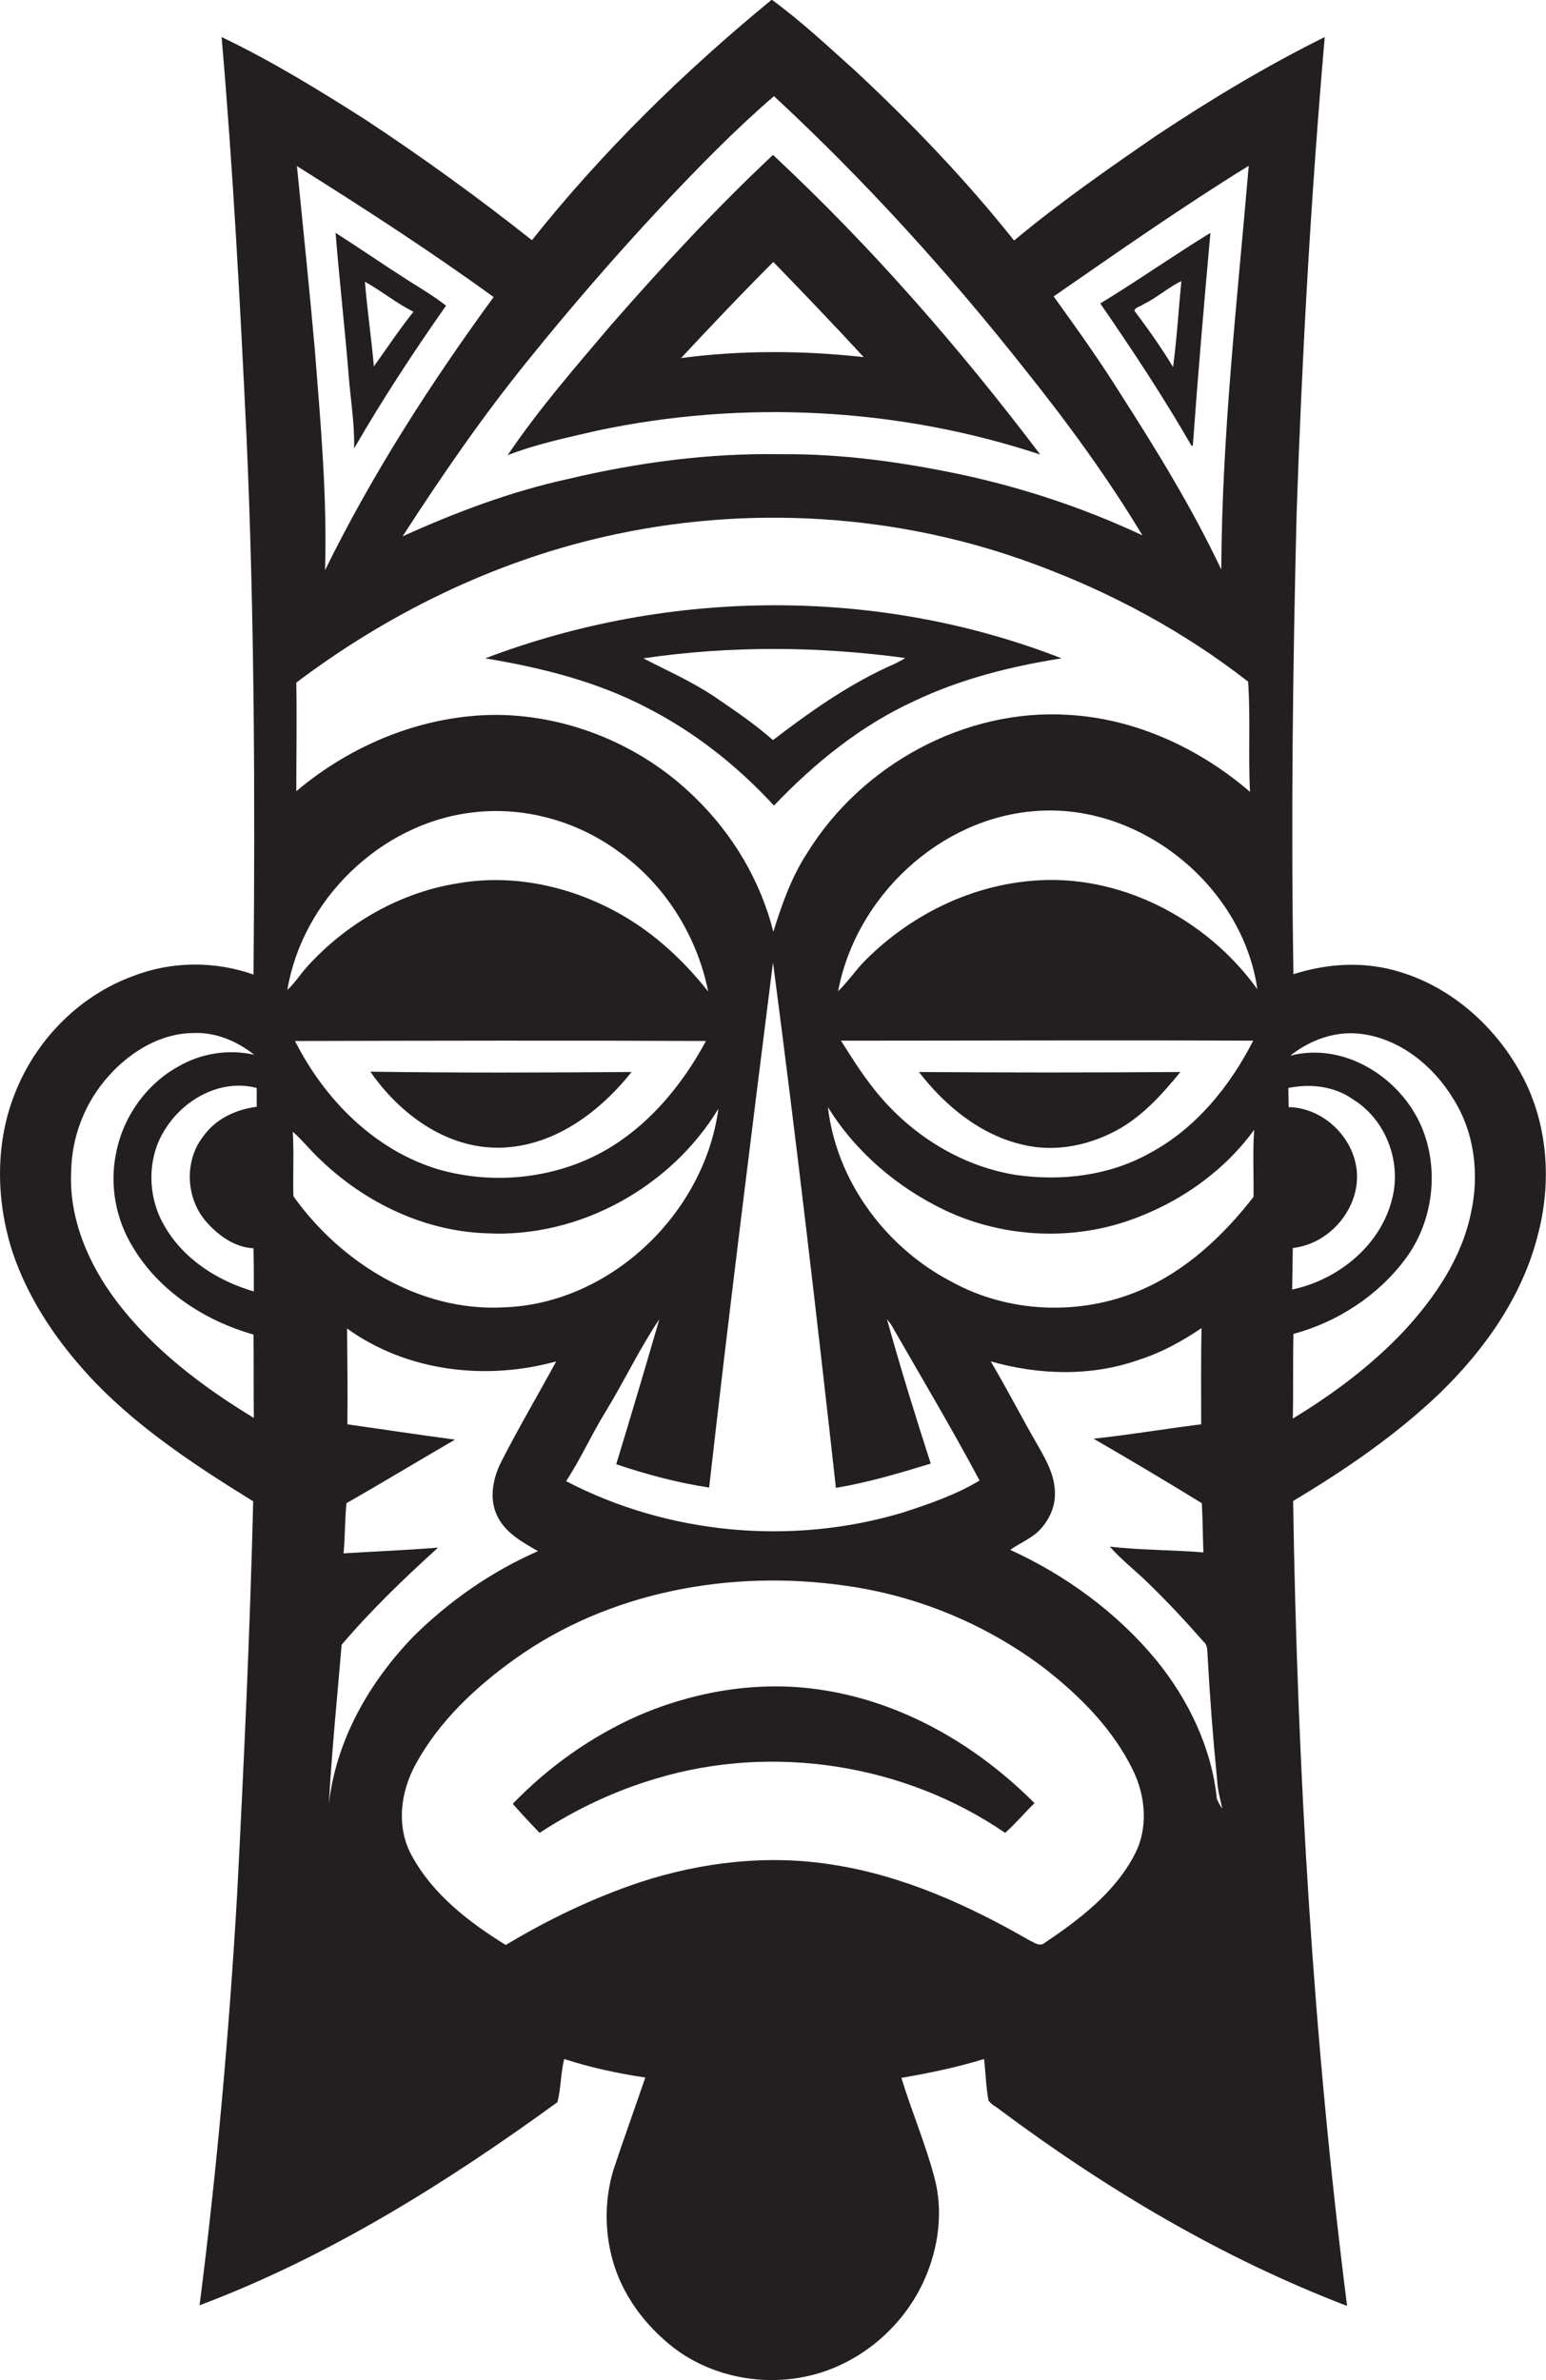 <?xml version="1.0" encoding="utf-8"?>
<!-- Generator: Adobe Illustrator 19.2.0, SVG Export Plug-In . SVG Version: 6.00 Build 0)  -->
<svg version="1.1" id="Layer_1" xmlns="http://www.w3.org/2000/svg" xmlns:xlink="http://www.w3.org/1999/xlink" x="0px" y="0px"
	 viewBox="0 0 484.2 745.1" enable-background="new 0 0 484.2 745.1" xml:space="preserve">
<g>
	<path fill="#231F20" d="M476.9,337.1c-8-15.2-21.8-27.8-38.4-32.8c-10.8-3.4-22.6-2.8-33.4,0.7c-0.8-48.2-0.2-96.3,1-144.5
		c1.7-49.7,4.5-99.3,8.8-148.9c-18.2,9-35.6,19.5-52.5,30.7c-15.3,10.5-30.5,21.1-44.8,33c-15.1-19-32-36.6-49.8-53.2
		c-8.5-7.6-16.9-15.5-26.1-22.2c-27.4,22.5-53,47.5-75.1,75.3c-16.8-13.3-34.2-25.9-52.1-37.7c-14.6-9.3-29.4-18.4-45.1-25.9
		c3.6,41.5,5.8,83.2,7.8,124.9c2.5,56.2,2.7,112.4,2.2,168.6c-12.1-4.3-25.8-4.2-37.8,0.5c-16.4,6-29.7,19.3-36.4,35.4
		c-6.8,16-6.6,34.5-1.3,50.9c5.2,15.6,14.8,29.3,26.1,41.1c14.4,14.8,31.8,26.2,49.3,37c-1,40.8-2.9,81.7-5,122.5
		c-2.5,43.2-6.3,86.3-11.8,129.2c40.4-15.2,77.3-38.3,112.1-63.6c1.1-4.4,1-9,2.1-13.5c8.3,2.7,16.8,4.5,25.4,5.8
		c-3.3,9.7-6.8,19.3-10,29c-2.7,9-2.8,18.8-0.3,27.9c3,11.1,10.2,20.7,19.2,27.7c12.6,9.6,29.8,12.5,45,8.1
		c14.8-4.3,27.4-15.5,33.6-29.6c4.4-10,5.9-21.4,3-32c-2.8-10.5-7.1-20.6-10.3-31c8.8-1.5,17.4-3.3,25.9-5.9c0.5,4.3,0.6,8.7,1.4,13
		c0.8,1.2,2.2,1.8,3.3,2.7c33.5,25,69.8,46.6,109,61.6c-10.6-83.5-15.6-167.8-16.9-252c16.4-9.8,32.2-20.6,46-33.8
		c14.1-13.7,25.9-30.4,30.7-49.7C486,370.1,484.8,352.1,476.9,337.1z M391.1,51.9c-3.6,42.1-8.4,84.1-8.6,126.4
		c-9.1-19.2-20.2-37.3-31.7-55.2c-6.5-10.4-13.6-20.3-20.8-30.3C350.1,78.9,370.2,64.8,391.1,51.9z M207.4,64.4
		c11.2-11.9,22.6-23.6,35-34.3c28.5,26.4,54.7,55.3,78.8,85.8c13.2,16.5,25.7,33.6,36.6,51.7c-17.9-8.4-36.8-14.7-56.1-18.9
		c-18.8-4-38-6.7-57.2-6.5c-22.5-0.4-44.9,2.6-66.8,7.8c-17.8,3.9-35,10.4-51.6,17.9c12.2-18.9,25-37.5,39.2-55
		C178.7,96.3,192.7,80.1,207.4,64.4z M154.6,93c-19.8,27.1-38,55.4-52.8,85.5c0.7-23.1-1.4-46.1-3.2-69.1C96.9,90.3,94.9,71.1,93,52
		C113.9,65.1,134.6,78.5,154.6,93z M92.8,213.7c28.5-21.5,61.3-37.6,96.2-45.6c44.7-10.3,92.5-7.4,135.5,8.7
		c23.8,8.8,46.4,21,66.4,36.6c0.8,11.5,0,23,0.6,34.5c-15.8-13.6-35.8-22.9-56.8-24.1c-32.4-2.1-64.8,15.6-81.8,43.1
		c-5,7.6-8,16.2-10.7,24.8c-4-16-12.8-30.7-24.6-42.1c-16.4-16.1-39-25.6-62-25.8c-22.9,0-45.4,9.2-62.8,23.9
		C92.8,236.3,93,225,92.8,213.7z M277.8,413c0.3,0.4,1,1.2,1.3,1.7c9.3,16.2,18.9,32.3,27.7,48.8c-7.5,4.5-15.9,7.4-24.3,10.1
		c-34.6,10.3-73.1,6.8-105.2-9.9c4.6-7,8-14.7,12.4-21.8c5.8-9.5,10.6-19.7,16.8-28.9c-4.4,15.2-8.9,30.3-13.5,45.4
		c9.5,3.2,19.2,5.8,29.1,7.3c6.2-54.8,13.1-109.6,20-164.4c7.2,54.8,13.6,109.6,19.7,164.5c10.1-1.7,19.9-4.6,29.7-7.6
		C286.7,443.3,282,428.2,277.8,413z M36.6,407.5c-8.9-11.7-15.1-26.1-14.3-41c0.2-10.2,3.9-20.2,10.4-28.1
		c6.8-8.3,16.8-14.9,27.9-15c6.9-0.3,13.6,2.5,19,6.8c-7.9-1.8-16.5-0.5-23.6,3.6c-10.3,5.6-17.6,16.1-19.7,27.5
		c-2,9.9,0,20.5,5.3,29.1c8.2,13.8,22.6,23.1,37.8,27.4c0.1,8.7,0,17.4,0.1,26.1C63.5,434.2,48.1,422.6,36.6,407.5z M63.7,355.7
		c-6.1,7.7-5.5,19.5,0.9,26.8c3.8,4.3,8.9,8,14.8,8.3c0.1,4.5,0.1,9,0.1,13.5c-11.4-3.3-22.2-10.2-28.1-20.7
		C46,374.3,46,362,52,353.1c5.9-9.2,17.4-15.4,28.4-12.5c0,2,0,3.9,0,5.9C74,347.3,67.6,350.2,63.7,355.7z M147.6,254.4
		c16.1-2.1,32.9,2.5,46,12.1c14.6,10.3,24.7,26.4,28.2,43.9c-6.9-8.7-15.1-16.6-24.6-22.5c-15.8-9.8-35.1-14.6-53.6-11.4
		c-18.1,2.8-34.9,12.4-47.2,25.9c-2.2,2.4-4,5.3-6.4,7.5C94.7,281.7,119.1,257.9,147.6,254.4z M221.1,325.9c-7,13-16.7,25-29.3,32.9
		c-16.1,10.1-36.7,12.5-54.8,7.2c-19.9-6.1-35.4-21.9-44.6-40.1C135.2,325.8,178.2,325.7,221.1,325.9z M91.9,374.5
		c-0.2-6.7,0.2-13.4-0.2-20.2c3.2,2.8,5.8,6.2,8.9,9c13.9,13.3,32.5,22.2,51.9,22.8c28.9,1.5,57.6-14.4,72.5-39
		c-4.4,32.9-34,61.2-67.5,62.2C131.4,410.6,106.7,395.3,91.9,374.5z M107,514.9c9.3-10.9,19.6-20.8,30.2-30.4
		c-9.9,0.8-19.8,1.2-29.6,1.8c0.5-5.2,0.4-10.5,0.9-15.7c11.4-6.5,22.6-13.3,34-19.9c-11.2-1.5-22.4-3.2-33.7-4.8
		c0.1-10,0-20-0.1-30c18.7,13.5,43.5,16.4,65.5,10.3c-5.7,10.5-11.8,20.8-17.2,31.4c-2.7,5.3-4,12-1,17.5c2.6,5,7.8,7.8,12.5,10.5
		c-14.6,6.4-27.8,15.6-39.1,26.8c-13.8,14.3-24.2,32.5-26.4,52.4C103.9,548.2,105.6,531.6,107,514.9z M355.4,580.5
		c-6.2,12-17.3,20.4-28.3,27.8c-1.5,1.2-3.2-0.2-4.6-0.8c-19.1-11-39.6-20.3-61.5-23.7c-20.3-3.3-41.2-0.9-60.7,5.5
		c-14.6,4.9-28.6,11.6-41.9,19.6c-11.5-7.1-22.8-15.8-29.4-27.9c-5-9-3.6-20,1.2-28.7c7.3-13.4,18.7-24.1,31-32.9
		c29.6-21.2,67.8-28.1,103.4-23c22.7,3.1,44.6,12.2,62.8,26.1c11,8.6,21.2,18.9,27.4,31.6C358.8,562.2,359.7,572.3,355.4,580.5z
		 M381.1,563.1c-1.6-15.9-8.9-31-18.9-43.3c-12.3-14.9-28.3-26.6-45.8-34.6c3.1-2.2,6.8-3.6,9.4-6.4c2.8-3,4.7-7.1,4.6-11.3
		c0-5.4-2.6-10.2-5.2-14.7c-5.1-8.8-9.7-17.8-14.9-26.6c15.1,4.3,31.5,4.8,46.4-0.5c7-2.2,13.5-5.8,19.6-9.9
		c-0.2,10-0.1,20.1-0.1,30.1c-11.3,1.4-22.4,3.3-33.7,4.5c11.4,6.6,22.7,13.3,33.9,20.2c0.3,5.1,0.3,10.3,0.5,15.4
		c-9.8-0.8-19.6-0.7-29.3-1.8c3.6,4.1,7.9,7.4,11.8,11.2c6.1,5.9,11.9,12.1,17.5,18.5c1.3,1,1.2,2.7,1.3,4.2c0.7,13,1.7,26.1,3,39.1
		c0.1,3.1,1,6,1.6,9C382.2,565.4,381.6,564.3,381.1,563.1z M392.6,374.7c-9.5,12.2-21.2,23.2-35.6,29.3c-18.8,8-41.2,7.1-59.1-2.8
		c-20.5-10.7-35.9-31.4-38.6-54.6c8.7,14.1,21.9,25.3,36.9,32.4c17.5,8.2,38.1,9.5,56.5,3.4c15.8-5.3,30.3-15.2,40.1-28.7
		C392.3,360.7,392.7,367.7,392.6,374.7z M263.4,325.8c43,0,86.1-0.2,129.1,0c-7.3,14.3-18,27.5-32.4,35.2
		c-12.7,7.1-27.8,8.9-42.1,6.8c-17.9-2.9-34.1-13.5-45-27.8C269.5,335.5,266.5,330.7,263.4,325.8z M322.6,275.8
		c-20,1.8-38.9,11.6-52.7,26c-2.5,2.8-4.7,5.9-7.4,8.5c5.5-29.5,31.8-54.3,62-56.4c32.7-2.5,64.7,23.5,69.3,55.8
		C377.9,287.5,350.2,273.1,322.6,275.8z M425,367.5c-0.5-11-10.3-20.7-21.4-20.9c0-2-0.1-4-0.1-6c6.9-1.4,14.4-0.6,20.3,3.6
		c10,6.2,15,18.9,12.4,30.3c-3.3,15-16.8,26.1-31.5,29.2c0.1-4.3,0.1-8.7,0.2-13C416.1,389.5,425.5,378.9,425,367.5z M460.7,379.7
		c-2.9,14.2-11.3,26.5-21,37c-10.2,10.8-22.1,19.7-34.8,27.4c0.2-8.8,0-17.6,0.2-26.5c13.8-3.7,26.5-12,35-23.4
		c8.8-11.7,10.8-28.1,5.1-41.5c-6.6-15.4-24.2-26.6-41.1-22.2c6.3-5,14.3-7.9,22.4-6.8c12.1,1.6,22.4,10,28.6,20.2
		C461.8,354.4,463.4,367.6,460.7,379.7z"/>
	<path fill="#231F20" d="M187.1,134.8c45.8-9.7,94.2-7.2,138.7,7.5c-25.3-33.4-53-65.2-83.7-93.8c-17.8,16.7-34.4,34.6-50.5,53
		c-11.3,13.3-22.8,26.5-32.6,41C168,139,177.6,137,187.1,134.8z M242.2,82c9.5,9.8,19,19.7,28.3,29.8c-19-2.1-38.2-2.2-57.2,0.3
		C222.8,101.9,232.4,91.8,242.2,82z"/>
	<path fill="#231F20" d="M110.9,140.4c8.9-15.4,18.6-30.2,28.8-44.7c-3.7-2.9-7.7-5.3-11.7-7.8c-7.7-4.9-15.2-10.1-22.9-15
		c1.2,14.9,2.9,29.8,4.1,44.6C109.8,125.2,111.1,132.7,110.9,140.4z M129.5,97.6c-4.4,5.5-8.3,11.4-12.4,17.1
		c-0.8-8.9-2.1-17.7-2.8-26.5C119.5,91.1,124.1,94.9,129.5,97.6z"/>
	<path fill="#231F20" d="M373.6,139.4c1.6-22.2,3.5-44.4,5.5-66.5C367.5,80,356.3,87.9,344.6,95c10,14.5,19.8,29.3,28.6,44.6
		L373.6,139.4z M367.4,114.9c-3.7-6.1-7.8-11.9-12.1-17.6c0.2-1.2,2-1.3,2.9-2.1c4.2-2,7.6-5.2,11.8-7.2
		C369.1,97,368.6,106,367.4,114.9z"/>
	<path fill="#231F20" d="M242.4,252.2c12.7-13.3,27.2-25.1,44.1-32.8c14.5-6.9,30.2-10.8,46-13.3c-57.4-22.4-123-21.9-180.5,0
		c17.4,2.9,34.8,7.2,50.5,15.4C217.6,229.2,231,239.8,242.4,252.2z M283.5,206c-1.8,1.2-3.7,2-5.7,2.9c-12.9,6-24.5,14.2-35.7,22.8
		c-5.7-5-12-9.3-18.2-13.5c-7.1-4.8-14.9-8.2-22.4-12.1C228.7,202.1,256.4,202.3,283.5,206z"/>
	<path fill="#231F20" d="M156.5,359.3c16.8-0.3,31.2-11,41.3-23.7c-27.3,0.2-54.5,0.3-81.8-0.1C125.1,348.7,139.8,359.6,156.5,359.3
		z"/>
	<path fill="#231F20" d="M320.5,358.4c10.4,2.5,21.5,0,30.6-5.3c7.4-4.4,13.2-10.9,18.6-17.5c-27.3,0.2-54.6,0.2-81.9,0
		C296,346.2,307.1,355.4,320.5,358.4z"/>
	<path fill="#231F20" d="M199.9,537.1c-14.7,6.5-28.1,16-39.3,27.6c2.7,3.1,5.5,6.1,8.4,9.1c11.3-7.4,23.6-13.2,36.5-17
		c36.5-11,77.8-4.6,109.3,17c3.3-2.9,6.1-6.3,9.2-9.3c-17.9-18-41-31.5-66.3-35.4C238.2,526,218,529.3,199.9,537.1z"/>
</g>
</svg>
